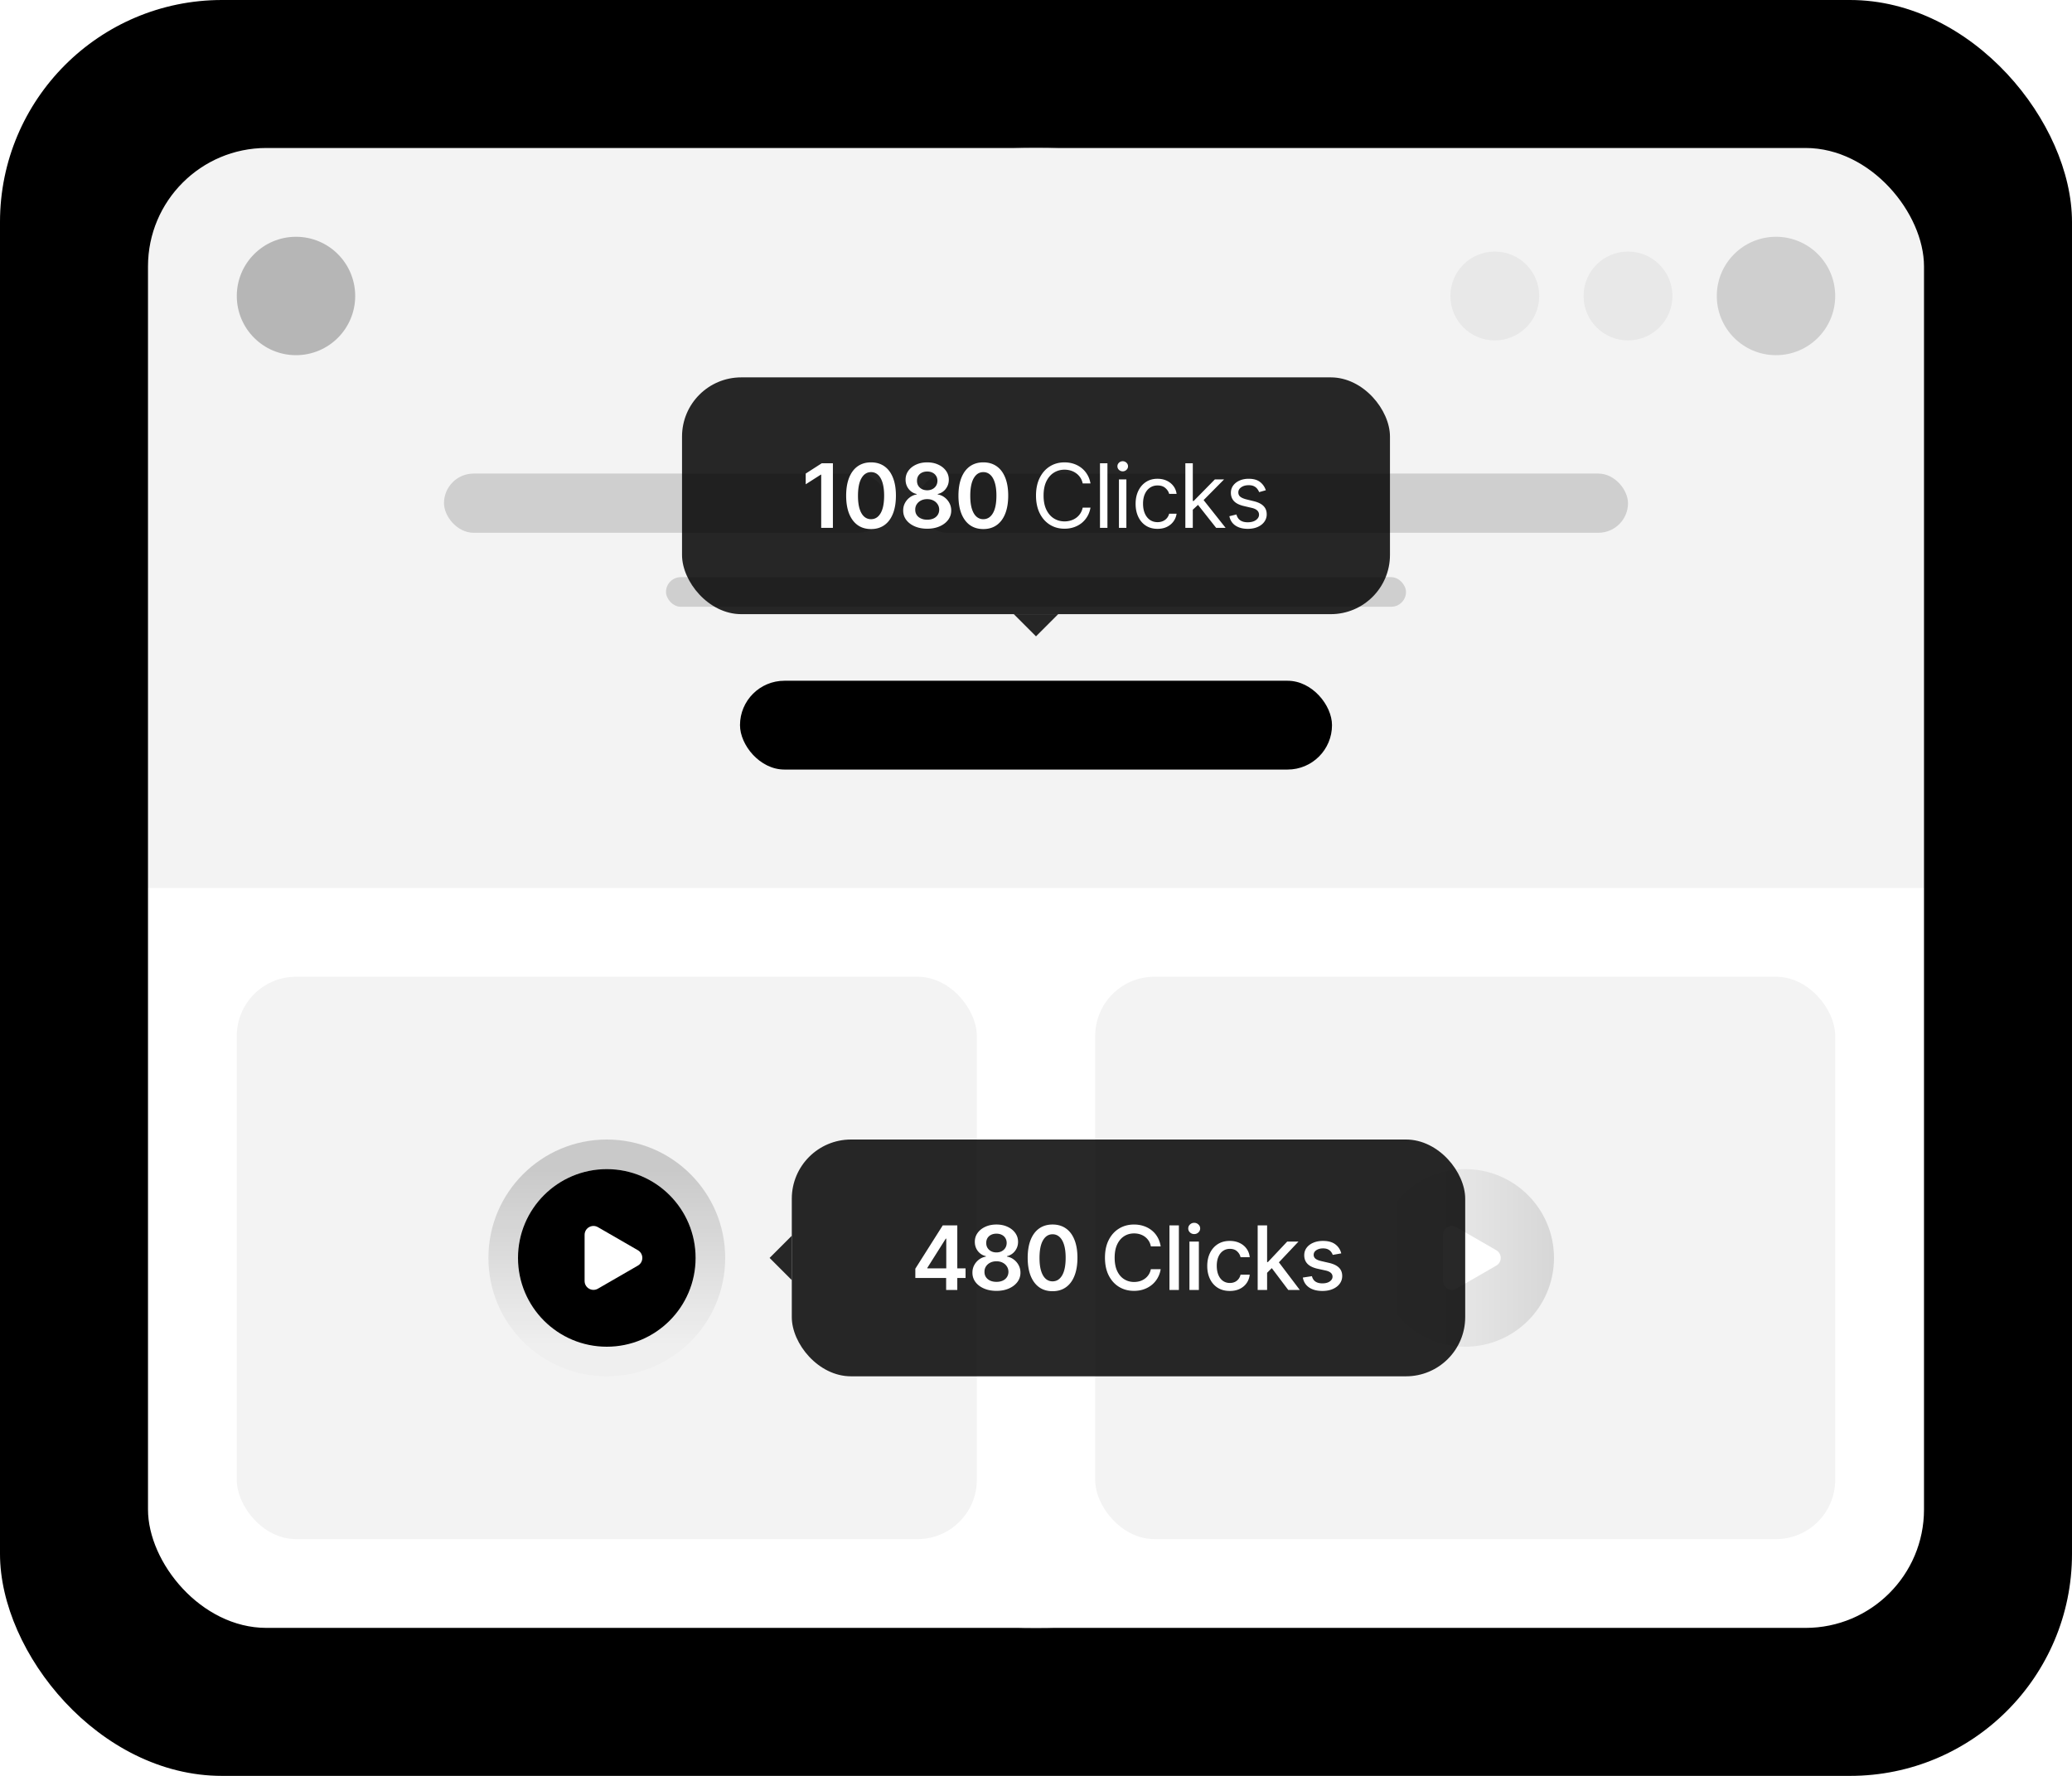 <?xml version="1.0" encoding="UTF-8"?>
<svg xmlns="http://www.w3.org/2000/svg" xmlns:v="https://vecta.io/nano" width="840" height="720" fill="none">
  <style>.B{fill:#fff}.C{fill:#000}.D{fill-opacity:.05}.E{fill-opacity:.15}.F{fill-opacity:.84}.G{color-interpolation-filters:sRGB}.H{flood-opacity:0}.I{fill:color(display-p3 0.014 0.706 0.014)}</style>
  <g clip-path="url(#G)">
    <rect width="840" height="720" rx="90" fill="url(#D)"></rect>
    <g filter="url(#A)" class="B">
      <circle cx="420" cy="360" r="300"></circle>
    </g>
    <rect x="60" y="60" width="720" height="600" rx="48" class="B"></rect>
    <g class="C">
      <path d="M60 108c0-26.51 21.49-48 48-48h624c26.51 0 48 21.49 48 48v252H60V108z" class="D"></path>
      <circle cx="120" cy="120" r="24" fill-opacity=".25"></circle>
      <circle cx="720" cy="120" r="24" class="E"></circle>
      <circle cx="660" cy="120" r="18" class="D"></circle>
      <circle cx="606" cy="120" r="18" class="D"></circle>
      <rect x="180" y="192" width="180" height="24" rx="12" class="E"></rect>
      <rect x="372" y="192" width="288" height="24" rx="12" class="E"></rect>
      <rect x="270" y="234" width="300" height="12" rx="6" class="E"></rect>
    </g>
    <rect x="300" y="276" width="240" height="36" rx="18" class="I"></rect>
    <g class="C D">
      <rect x="96" y="396" width="300" height="228" rx="24"></rect>
      <rect x="444" y="396" width="300" height="228" rx="24"></rect>
    </g>
    <circle cx="594" cy="510" r="36" fill="url(#E)" fill-opacity=".12"></circle>
    <use href="#H" class="B"></use>
    <circle cx="246" cy="510" r="36" class="I"></circle>
    <circle cx="246" cy="510" r="42" stroke="url(#F)" stroke-opacity=".24" stroke-width="12"></circle>
    <path d="M258.6 506.882c2.4 1.386 2.4 4.85 0 6.236l-16.2 9.353c-2.4 1.385-5.4-.347-5.4-3.118v-18.706c0-2.771 3-4.503 5.4-3.118l16.2 9.353z" class="B"></path>
    <path d="M312 510l9 9v-18l-9 9z" class="C F"></path>
    <g filter="url(#B)">
      <rect x="321" y="462" width="273" height="96" rx="24" class="C F"></rect>
      <path d="M371.08 518.142v-3.771l11.109-17.553h3.145v5.37h-1.918l-7.478 11.85v.205h15.507v3.899H371.08zM383.57 523v-6.009l.051-1.687v-18.486h4.474V523h-4.525zm20.402.358c-1.901 0-3.588-.32-5.063-.959-1.465-.639-2.616-1.513-3.451-2.621-.827-1.116-1.236-2.382-1.228-3.796-.008-1.1.231-2.11.716-3.03a6.74 6.74 0 0 1 1.969-2.301 6.33 6.33 0 0 1 2.787-1.189v-.179c-1.347-.299-2.437-.985-3.273-2.059-.826-1.082-1.235-2.331-1.227-3.745-.008-1.347.367-2.549 1.125-3.605s1.798-1.888 3.119-2.493c1.321-.614 2.83-.921 4.526-.921 1.679 0 3.175.307 4.487.921 1.321.605 2.361 1.436 3.12 2.493.767 1.056 1.15 2.258 1.15 3.605 0 1.414-.422 2.663-1.266 3.745-.835 1.074-1.913 1.76-3.234 2.059v.179a6.15 6.15 0 0 1 2.761 1.189 6.74 6.74 0 0 1 1.969 2.301c.495.92.742 1.93.742 3.03 0 1.414-.418 2.68-1.253 3.796-.835 1.108-1.986 1.982-3.452 2.621-1.457.639-3.132.959-5.024.959zm0-3.656c.98 0 1.832-.166 2.557-.499.724-.341 1.287-.818 1.687-1.432s.605-1.321.614-2.122c-.009-.835-.226-1.572-.652-2.211-.418-.648-.993-1.155-1.726-1.522-.724-.366-1.551-.55-2.48-.55-.938 0-1.773.184-2.506.55s-1.312.874-1.738 1.522c-.418.639-.623 1.376-.614 2.211-.009.801.188 1.509.588 2.122.401.605.963 1.078 1.688 1.419.733.341 1.593.512 2.582.512zm0-11.928c.801 0 1.508-.162 2.122-.486.622-.324 1.112-.775 1.47-1.355s.541-1.248.55-2.007c-.009-.75-.187-1.406-.537-1.969-.349-.571-.835-1.01-1.457-1.316-.622-.316-1.338-.473-2.148-.473-.827 0-1.555.157-2.186.473-.622.306-1.108.745-1.457 1.316-.341.563-.508 1.219-.499 1.969-.009.759.162 1.428.511 2.007.358.571.848 1.023 1.47 1.355.631.324 1.351.486 2.161.486zm22.745 15.725c-2.105 0-3.912-.533-5.42-1.598-1.5-1.074-2.655-2.621-3.465-4.641-.801-2.028-1.202-4.47-1.202-7.325.009-2.855.414-5.284 1.215-7.287.809-2.012 1.964-3.546 3.464-4.603 1.509-1.056 3.311-1.585 5.408-1.585s3.899.529 5.408 1.585 2.663 2.591 3.464 4.603c.81 2.011 1.215 4.44 1.215 7.287 0 2.863-.405 5.309-1.215 7.338-.801 2.02-1.956 3.562-3.464 4.628-1.5 1.065-3.303 1.598-5.408 1.598zm0-4.002c1.636 0 2.928-.805 3.874-2.416.954-1.619 1.431-4.001 1.431-7.146 0-2.08-.217-3.827-.652-5.242s-1.048-2.48-1.841-3.196a4.03 4.03 0 0 0-2.812-1.086c-1.628 0-2.915.809-3.861 2.428-.946 1.611-1.423 3.976-1.432 7.096-.008 2.088.201 3.843.627 5.267.434 1.423 1.048 2.497 1.841 3.221a4.07 4.07 0 0 0 2.825 1.074zm43.831-14.165h-3.988c-.154-.852-.439-1.602-.857-2.25a6.3 6.3 0 0 0-1.534-1.649 6.62 6.62 0 0 0-2.033-1.022c-.741-.231-1.529-.346-2.365-.346-1.508 0-2.859.38-4.052 1.138-1.185.759-2.122 1.871-2.813 3.337-.682 1.466-1.022 3.255-1.022 5.369 0 2.131.34 3.929 1.022 5.395.691 1.466 1.632 2.574 2.826 3.324s2.535 1.125 4.027 1.125c.826 0 1.61-.111 2.352-.333.75-.23 1.427-.566 2.032-1.009s1.117-.985 1.535-1.624c.426-.648.72-1.389.882-2.225l3.988.013c-.213 1.287-.626 2.472-1.24 3.554a9.81 9.81 0 0 1-2.339 2.787c-.946.776-2.029 1.377-3.247 1.803s-2.549.639-3.989.639c-2.267 0-4.287-.537-6.06-1.611-1.772-1.082-3.17-2.629-4.193-4.64-1.014-2.012-1.521-4.411-1.521-7.198 0-2.795.511-5.195 1.534-7.197 1.023-2.012 2.42-3.554 4.193-4.628 1.773-1.083 3.788-1.624 6.047-1.624 1.389 0 2.685.201 3.886.601a10.25 10.25 0 0 1 3.26 1.739c.963.758 1.76 1.687 2.391 2.787.631 1.091 1.057 2.339 1.278 3.745zm7.379-8.514V523h-3.823v-26.182h3.823zM482.205 523v-19.636h3.823V523h-3.823zm1.931-22.666a2.43 2.43 0 0 1-1.713-.665c-.469-.452-.704-.989-.704-1.611 0-.63.235-1.167.704-1.611.477-.451 1.048-.677 1.713-.677s1.231.226 1.7.677a2.12 2.12 0 0 1 .716 1.611c0 .622-.239 1.159-.716 1.611-.469.443-1.036.665-1.7.665zm14.441 23.062c-1.9 0-3.537-.43-4.909-1.291-1.363-.869-2.412-2.067-3.145-3.592s-1.099-3.273-1.099-5.242c0-1.994.375-3.754 1.125-5.28.75-1.534 1.807-2.731 3.17-3.592s2.971-1.291 4.82-1.291c1.492 0 2.821.277 3.989.831 1.167.545 2.109 1.312 2.825 2.301.724.989 1.155 2.144 1.291 3.465h-3.72c-.205-.921-.673-1.714-1.406-2.378-.725-.665-1.696-.997-2.915-.997-1.065 0-1.999.281-2.8.843-.792.554-1.41 1.347-1.853 2.378-.444 1.023-.665 2.233-.665 3.631 0 1.432.217 2.667.652 3.707s1.048 1.845 1.841 2.416c.801.571 1.743.857 2.825.857.724 0 1.381-.132 1.969-.396a4.02 4.02 0 0 0 1.495-1.164c.41-.503.695-1.108.857-1.815h3.72c-.136 1.27-.55 2.403-1.24 3.401s-1.615 1.781-2.774 2.352c-1.151.571-2.501.856-4.053.856zm14.806-7.057l-.025-4.666h.665l7.824-8.309h4.576l-8.923 9.46h-.601l-3.516 3.515zM509.868 523v-26.182h3.822V523h-3.822zm12.4 0l-7.031-9.332 2.634-2.672L526.96 523h-4.692zm21.489-14.842l-3.464.613c-.145-.443-.375-.865-.69-1.265-.307-.401-.725-.729-1.253-.985s-1.189-.383-1.982-.383c-1.082 0-1.986.243-2.71.728-.724.478-1.087 1.096-1.087 1.854a1.95 1.95 0 0 0 .729 1.585c.486.401 1.27.729 2.352.985l3.12.716c1.806.417 3.153 1.061 4.039 1.93s1.33 1.999 1.33 3.388c0 1.176-.341 2.224-1.023 3.145-.673.912-1.615 1.628-2.825 2.147-1.202.52-2.595.78-4.18.78-2.199 0-3.993-.468-5.383-1.406-1.389-.946-2.241-2.288-2.556-4.027l3.694-.562c.23.963.703 1.691 1.419 2.186.716.485 1.649.728 2.8.728 1.253 0 2.254-.26 3.004-.779.75-.529 1.125-1.172 1.125-1.931 0-.614-.23-1.129-.69-1.547-.452-.417-1.146-.733-2.084-.946l-3.324-.728c-1.832-.418-3.187-1.083-4.065-1.995-.869-.912-1.304-2.067-1.304-3.464 0-1.159.324-2.174.971-3.043s1.543-1.547 2.685-2.033c1.142-.494 2.45-.741 3.925-.741 2.122 0 3.792.46 5.011 1.381 1.219.912 2.024 2.135 2.416 3.669z" class="B"></path>
    </g>
    <g filter="url(#C)">
      <rect x="276.5" y="153" width="287" height="96" rx="24" class="C F"></rect>
      <path d="M337.663 187.818V214h-4.743v-21.567h-.153l-6.124 3.912v-4.346l6.507-4.181h4.513zm15.461 26.681c-2.105 0-3.912-.533-5.42-1.598-1.5-1.074-2.655-2.621-3.465-4.641-.801-2.028-1.201-4.47-1.201-7.325.008-2.855.413-5.284 1.214-7.287.81-2.012 1.965-3.546 3.465-4.603 1.508-1.056 3.311-1.585 5.407-1.585s3.899.529 5.408 1.585 2.663 2.591 3.464 4.603c.81 2.011 1.215 4.44 1.215 7.287 0 2.863-.405 5.309-1.215 7.338-.801 2.02-1.955 3.562-3.464 4.628-1.5 1.065-3.303 1.598-5.408 1.598zm0-4.002c1.637 0 2.928-.805 3.874-2.416.954-1.619 1.432-4.001 1.432-7.146 0-2.08-.218-3.827-.652-5.242s-1.049-2.48-1.841-3.196a4.03 4.03 0 0 0-2.813-1.086c-1.628 0-2.914.809-3.86 2.428-.946 1.611-1.424 3.976-1.432 7.096-.009 2.088.2 3.843.626 5.267.435 1.423 1.048 2.497 1.841 3.221a4.07 4.07 0 0 0 2.825 1.074zm22.777 3.861c-1.9 0-3.588-.32-5.062-.959-1.466-.639-2.617-1.513-3.452-2.621-.827-1.116-1.236-2.382-1.227-3.796-.009-1.1.23-2.11.716-3.03a6.75 6.75 0 0 1 1.968-2.301 6.34 6.34 0 0 1 2.787-1.189v-.179a5.54 5.54 0 0 1-3.272-2.059c-.827-1.082-1.236-2.331-1.228-3.745-.008-1.347.367-2.549 1.125-3.605s1.799-1.888 3.12-2.493c1.321-.614 2.829-.921 4.525-.921 1.679 0 3.175.307 4.488.921 1.321.605 2.36 1.436 3.119 2.493.767 1.056 1.15 2.258 1.15 3.605 0 1.414-.421 2.663-1.265 3.745a5.53 5.53 0 0 1-3.235 2.059v.179c1.023.17 1.944.566 2.762 1.189a6.75 6.75 0 0 1 1.969 2.301c.494.92.741 1.93.741 3.03 0 1.414-.418 2.68-1.253 3.796-.835 1.108-1.986 1.982-3.452 2.621-1.457.639-3.132.959-5.024.959zm0-3.656c.98 0 1.833-.166 2.557-.499.725-.341 1.287-.818 1.688-1.432s.605-1.321.613-2.122c-.008-.835-.226-1.572-.652-2.211-.417-.648-.993-1.155-1.726-1.522-.724-.366-1.551-.55-2.48-.55-.937 0-1.772.184-2.505.55a4.38 4.38 0 0 0-1.739 1.522c-.418.639-.622 1.376-.614 2.211-.008.801.188 1.509.588 2.122.401.605.963 1.078 1.688 1.419.733.341 1.594.512 2.582.512zm0-11.928c.801 0 1.509-.162 2.122-.486.623-.324 1.113-.775 1.471-1.355s.541-1.248.549-2.007c-.008-.75-.187-1.406-.537-1.969-.349-.571-.835-1.01-1.457-1.316-.622-.316-1.338-.473-2.148-.473-.826 0-1.555.157-2.186.473-.622.306-1.108.745-1.457 1.316-.341.563-.507 1.219-.499 1.969-.008.759.162 1.428.512 2.007.358.571.848 1.023 1.47 1.355.63.324 1.351.486 2.16.486zm22.745 15.725c-2.105 0-3.912-.533-5.42-1.598-1.5-1.074-2.655-2.621-3.465-4.641-.801-2.028-1.201-4.47-1.201-7.325.008-2.855.413-5.284 1.214-7.287.81-2.012 1.965-3.546 3.465-4.603 1.508-1.056 3.311-1.585 5.407-1.585s3.899.529 5.408 1.585 2.663 2.591 3.464 4.603c.81 2.011 1.215 4.44 1.215 7.287 0 2.863-.405 5.309-1.215 7.338-.801 2.02-1.955 3.562-3.464 4.628-1.5 1.065-3.303 1.598-5.408 1.598zm0-4.002c1.637 0 2.928-.805 3.874-2.416.954-1.619 1.432-4.001 1.432-7.146 0-2.08-.218-3.827-.652-5.242s-1.049-2.48-1.841-3.196a4.03 4.03 0 0 0-2.813-1.086c-1.628 0-2.914.809-3.86 2.428-.946 1.611-1.424 3.976-1.432 7.096-.009 2.088.2 3.843.626 5.267.435 1.423 1.048 2.497 1.841 3.221a4.07 4.07 0 0 0 2.825 1.074zM442.094 196h-3.17c-.188-.912-.516-1.713-.985-2.403a6.54 6.54 0 0 0-1.687-1.739c-.656-.477-1.385-.835-2.186-1.074a8.72 8.72 0 0 0-2.506-.358c-1.585 0-3.021.401-4.308 1.202-1.279.801-2.297 1.981-3.056 3.541-.75 1.56-1.125 3.473-1.125 5.74s.375 4.18 1.125 5.74c.759 1.56 1.777 2.74 3.056 3.541 1.287.801 2.723 1.202 4.308 1.202a8.72 8.72 0 0 0 2.506-.358c.801-.239 1.53-.592 2.186-1.061.665-.477 1.227-1.061 1.687-1.751.469-.699.797-1.5.985-2.404h3.17c-.239 1.338-.673 2.536-1.304 3.593a9.85 9.85 0 0 1-2.352 2.697c-.938.733-1.99 1.291-3.158 1.675-1.159.383-2.399.575-3.72.575-2.233 0-4.219-.546-5.957-1.636s-3.107-2.642-4.104-4.654-1.496-4.398-1.496-7.159.499-5.148 1.496-7.159 2.365-3.562 4.104-4.653 3.724-1.637 5.957-1.637c1.321 0 2.561.192 3.72.576 1.168.383 2.22.946 3.158 1.687.937.733 1.721 1.628 2.352 2.685.631 1.048 1.065 2.245 1.304 3.592zm6.867-8.182V214h-3.017v-26.182h3.017zM453.623 214v-19.636h3.017V214h-3.017zm1.534-22.909a2.14 2.14 0 0 1-1.521-.601c-.418-.401-.626-.882-.626-1.445s.208-1.044.626-1.444a2.14 2.14 0 0 1 1.521-.601 2.1 2.1 0 0 1 1.509.601 1.91 1.91 0 0 1 .639 1.444c0 .563-.213 1.044-.639 1.445a2.1 2.1 0 0 1-1.509.601zm14.122 23.318c-1.84 0-3.426-.435-4.755-1.304s-2.353-2.067-3.068-3.592-1.074-3.269-1.074-5.229c0-1.994.366-3.754 1.099-5.28.742-1.534 1.773-2.731 3.094-3.592 1.329-.869 2.881-1.304 4.653-1.304 1.381 0 2.625.256 3.733.767s2.016 1.227 2.723 2.148 1.147 1.994 1.317 3.221h-3.017c-.23-.895-.741-1.687-1.534-2.378-.784-.698-1.841-1.048-3.171-1.048-1.176 0-2.207.307-3.093.921-.878.605-1.564 1.461-2.059 2.569-.485 1.1-.728 2.391-.728 3.874 0 1.517.238 2.838.716 3.963.485 1.125 1.167 1.998 2.045 2.621.886.622 1.926.933 3.119.933.785 0 1.496-.137 2.135-.409s1.181-.665 1.624-1.176.758-1.125.946-1.841h3.017c-.17 1.159-.592 2.203-1.266 3.132-.664.92-1.546 1.653-2.646 2.199-1.091.537-2.361.805-3.81.805zm14.081-7.568l-.051-3.733h.614l8.59-8.744h3.733l-9.153 9.255h-.256l-3.477 3.222zM480.548 214v-26.182h3.017V214h-3.017zm12.477 0l-7.671-9.716 2.148-2.096L496.86 214h-3.835zm20.15-15.239l-2.711.767c-.17-.451-.421-.89-.754-1.316-.324-.435-.767-.793-1.329-1.074s-1.283-.422-2.161-.422c-1.202 0-2.203.277-3.004.831-.793.545-1.189 1.24-1.189 2.084 0 .75.273 1.342.818 1.777s1.398.797 2.557 1.086l2.915.716c1.755.426 3.064 1.078 3.924 1.956.861.87 1.292 1.99 1.292 3.362a4.98 4.98 0 0 1-.972 3.017c-.639.887-1.534 1.586-2.685 2.097s-2.488.767-4.014.767c-2.003 0-3.66-.435-4.973-1.304s-2.143-2.139-2.493-3.81l2.864-.715c.273 1.056.788 1.849 1.547 2.377.767.529 1.768.793 3.004.793 1.406 0 2.523-.298 3.349-.895.836-.605 1.253-1.329 1.253-2.173a2.28 2.28 0 0 0-.716-1.713c-.477-.469-1.21-.818-2.198-1.049l-3.273-.767c-1.798-.426-3.12-1.086-3.963-1.981-.835-.904-1.253-2.033-1.253-3.388 0-1.108.311-2.088.933-2.94.631-.853 1.487-1.522 2.57-2.007 1.091-.486 2.326-.729 3.707-.729 1.943 0 3.469.426 4.577 1.278 1.116.853 1.909 1.978 2.378 3.375z" class="B"></path>
    </g>
    <path d="M420 258l9-9h-18l9 9z" class="C F"></path>
  </g>
  <defs>
    <filter id="A" x="0" y="-60" width="840" height="840" filterUnits="userSpaceOnUse" class="G">
      <feFlood result="A" class="H"></feFlood>
      <feColorMatrix in="SourceAlpha" values="0 0 0 0 0 0 0 0 0 0 0 0 0 0 0 0 0 0 127 0" result="B"></feColorMatrix>
      <feOffset></feOffset>
      <feGaussianBlur stdDeviation="60"></feGaussianBlur>
      <feComposite in2="B" operator="out"></feComposite>
      <feColorMatrix values="0 0 0 0 0 0 0 0 0 0 0 0 0 0 0 0 0 0 0.72 0"></feColorMatrix>
      <feBlend in2="A"></feBlend>
      <feBlend in="SourceGraphic"></feBlend>
    </filter>
    <filter id="B" x="297" y="438" width="321" height="144" filterUnits="userSpaceOnUse" class="G">
      <feFlood class="H"></feFlood>
      <feGaussianBlur stdDeviation="12"></feGaussianBlur>
      <feComposite in2="SourceAlpha" operator="in"></feComposite>
      <feBlend in="SourceGraphic"></feBlend>
    </filter>
    <filter id="C" x="252.5" y="129" width="335" height="144" filterUnits="userSpaceOnUse" class="G">
      <feFlood class="H"></feFlood>
      <feGaussianBlur stdDeviation="12"></feGaussianBlur>
      <feComposite in2="SourceAlpha" operator="in"></feComposite>
      <feBlend in="SourceGraphic"></feBlend>
    </filter>
    <radialGradient id="D" cx="0" cy="0" r="1" gradientUnits="userSpaceOnUse" gradientTransform="translate(420 -7.30157e-06) rotate(90) scale(720 720)">
      <stop stop-color="color(display-p3 0.96 0.4 0)"></stop>
      <stop offset="1" stop-color="color(display-p3 0.36 0.014 0.706)"></stop>
    </radialGradient>
    <linearGradient id="E" x1="558" y1="510" x2="630" y2="510" gradientUnits="userSpaceOnUse">
      <stop stop-opacity="0" stop-color="none"></stop>
      <stop offset="1" stop-opacity=".96"></stop>
    </linearGradient>
    <linearGradient id="F" x1="246" y1="474" x2="246" y2="546" gradientUnits="userSpaceOnUse">
      <stop stop-opacity=".72"></stop>
      <stop offset="1" stop-opacity=".06"></stop>
    </linearGradient>
    <clipPath id="G">
      <rect width="840" height="720" rx="90" fill-opacity="1" class="B"></rect>
    </clipPath>
    <path id="H" d="M606.6 506.882c2.4 1.386 2.4 4.85 0 6.236l-16.2 9.353c-2.4 1.385-5.4-.347-5.4-3.118v-18.706c0-2.771 3-4.503 5.4-3.118l16.2 9.353z"></path>
  </defs>
</svg>
